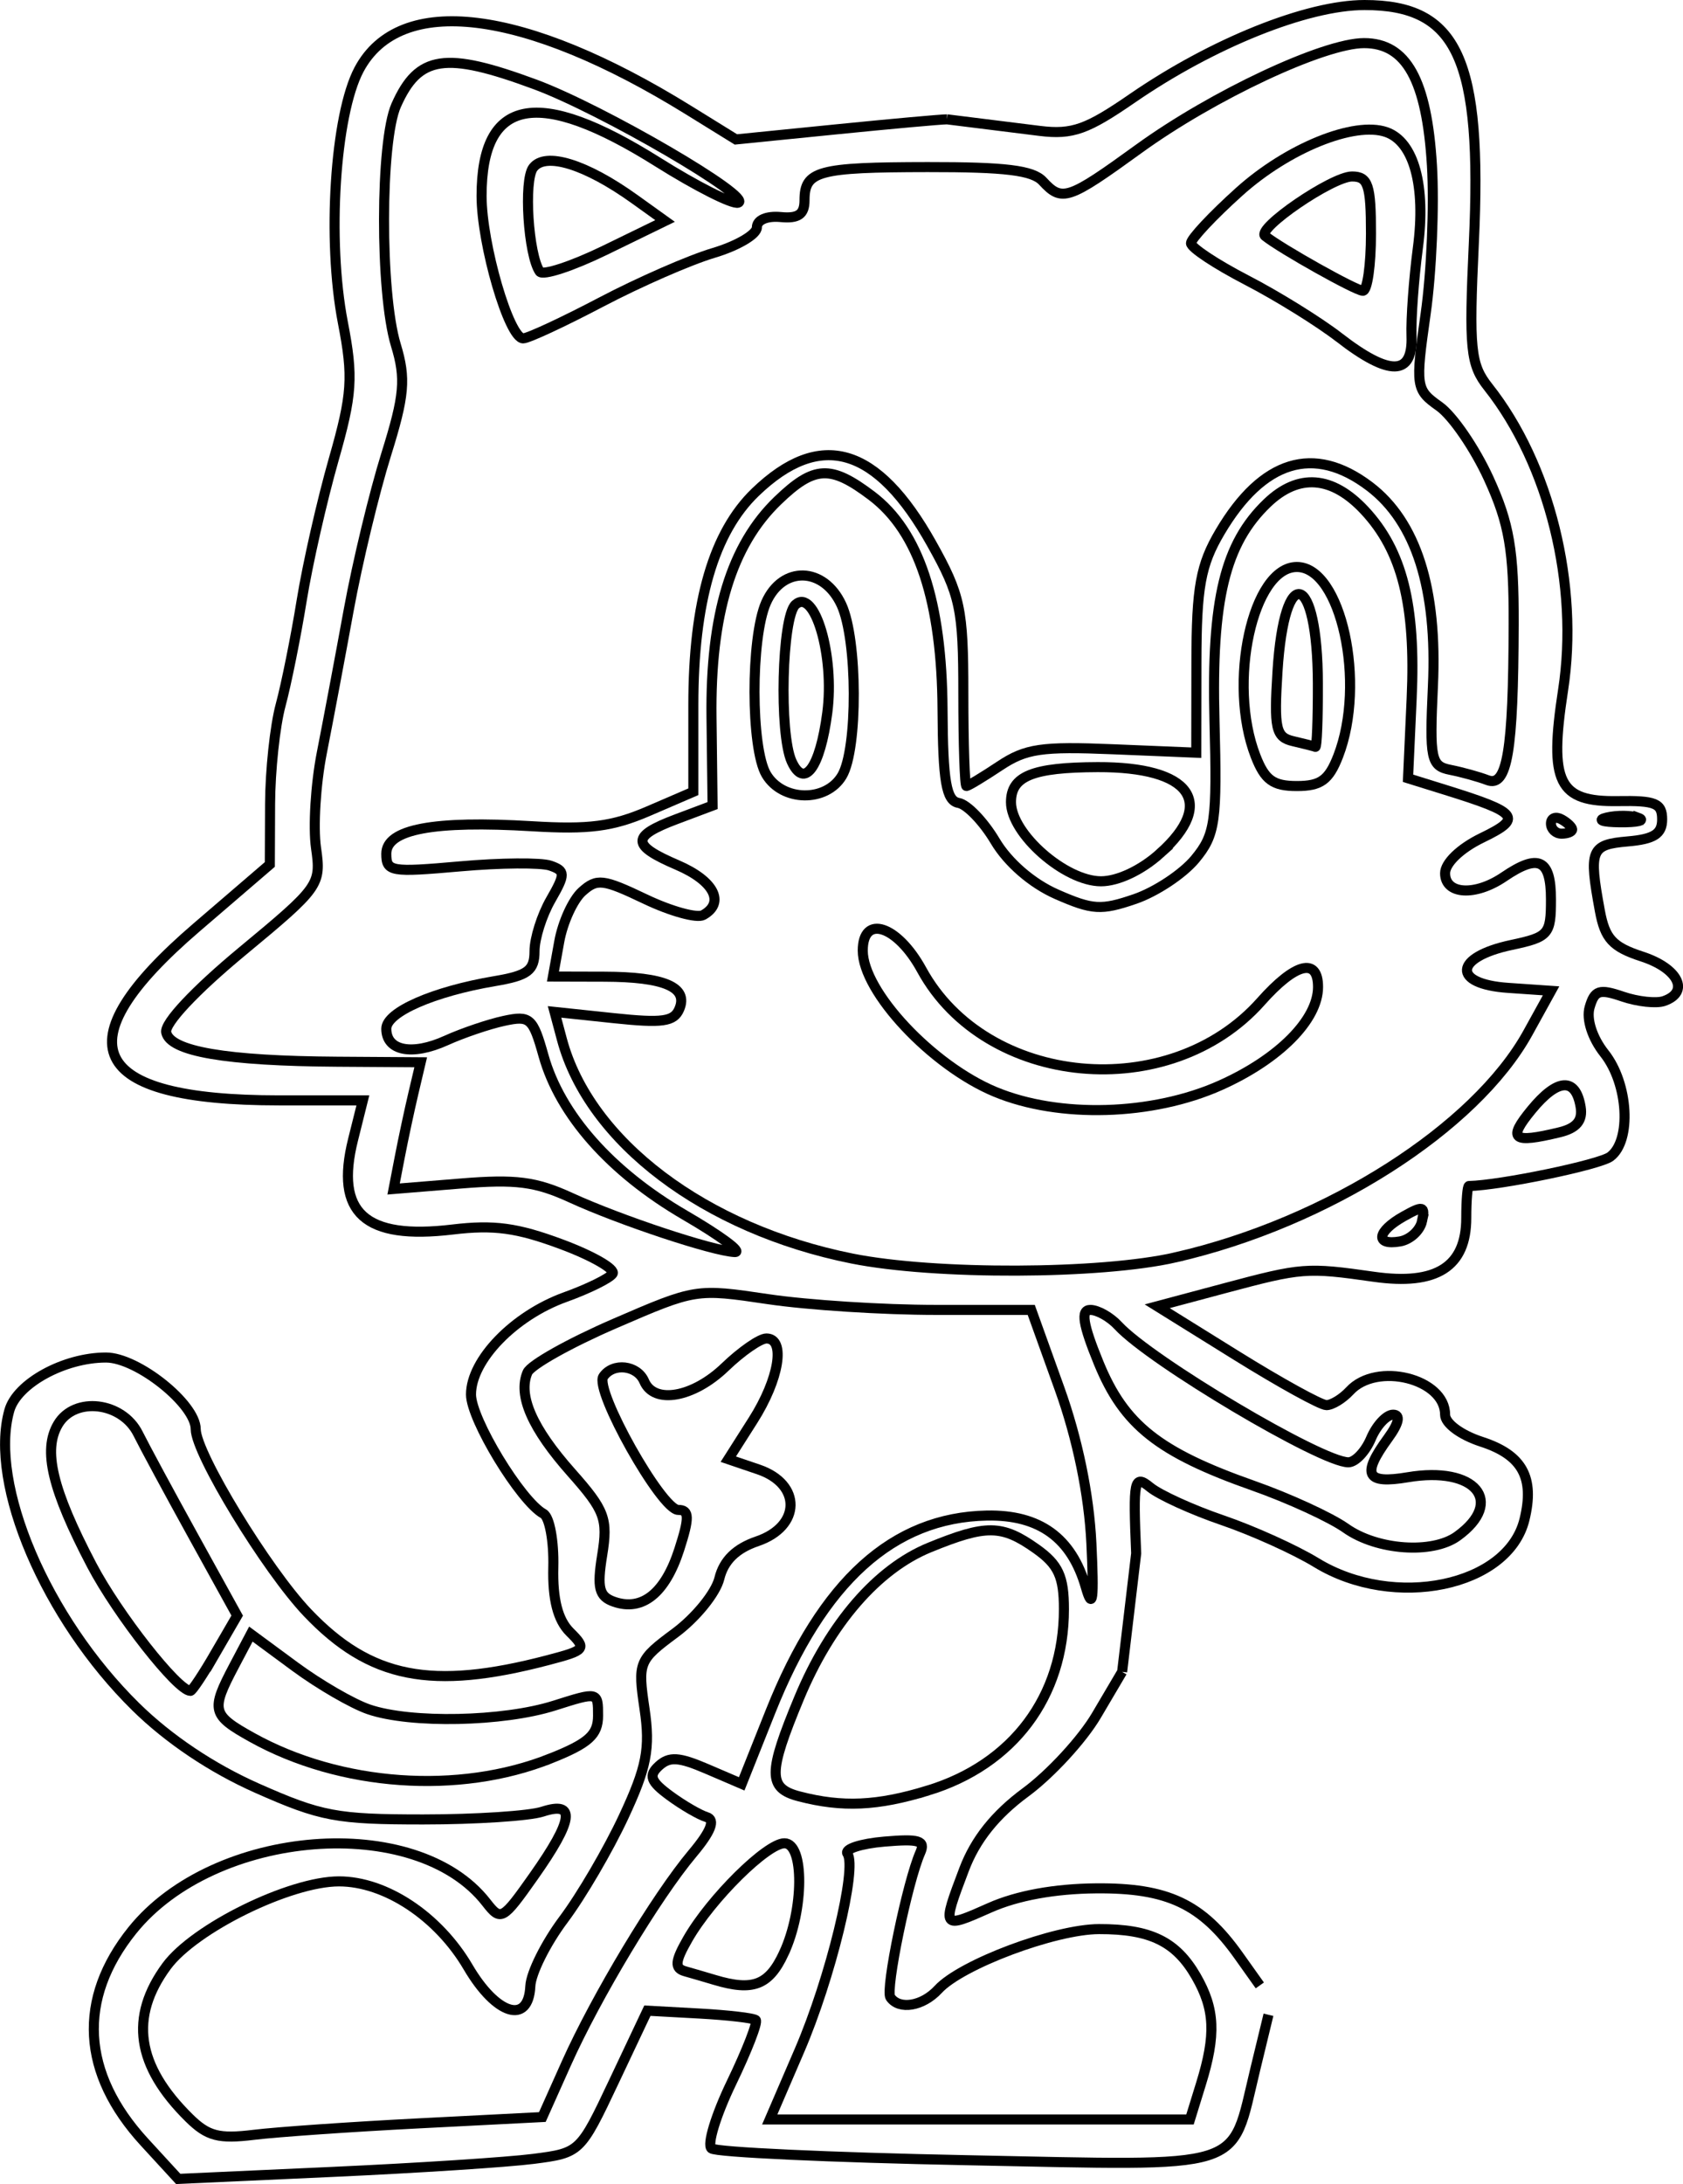 <?xml version="1.0" encoding="UTF-8" standalone="no"?>
<!-- Created with Inkscape (http://www.inkscape.org/) -->

<svg
   xmlns:dc="http://purl.org/dc/elements/1.1/"
   xmlns:cc="http://creativecommons.org/ns#"
   xmlns:rdf="http://www.w3.org/1999/02/22-rdf-syntax-ns#"
   xmlns:svg="http://www.w3.org/2000/svg"
   xmlns="http://www.w3.org/2000/svg"
   xmlns:sodipodi="http://sodipodi.sourceforge.net/DTD/sodipodi-0.dtd"
   xmlns:inkscape="http://www.inkscape.org/namespaces/inkscape"
   width="192.778mm"
   height="250mm"
   viewBox="0 0 192.778 250"
   version="1.1"
   id="svg7973"
   inkscape:version="0.92.4 (5da689c313, 2019-01-14)"
   sodipodi:docname="inkspace_scratch.svg">
  <defs
     id="defs7967" />
  <sodipodi:namedview
     id="base"
     pagecolor="#ffffff"
     bordercolor="#666666"
     borderopacity="1.0"
     inkscape:pageopacity="0.0"
     inkscape:pageshadow="2"
     inkscape:zoom="0.29132379"
     inkscape:cx="0.56315359"
     inkscape:cy="522.75352"
     inkscape:document-units="mm"
     inkscape:current-layer="layer1"
     showgrid="false"
     inkscape:window-width="1463"
     inkscape:window-height="770"
     inkscape:window-x="-8"
     inkscape:window-y="-8"
     inkscape:window-maximized="1"
     fit-margin-top="0"
     fit-margin-left="0"
     fit-margin-right="0"
     fit-margin-bottom="0" />
  <g
     inkscape:label="Taso 1"
     inkscape:groupmode="layer"
     id="layer1"
     transform="translate(-2.356,-24.662)">
    <path
       inkscape:connector-curvature="0"
       style="fill:none;stroke:#000000;stroke-width:1.152;stroke-miterlimit:4;stroke-dasharray:none;stroke-opacity:1"
       d="m 110.824,38.321 10.624,1.324 c 3.778,0.471 5.47,-0.194 10.612,-3.733 9.194,-6.329 20.022,-10.674 26.597,-10.674 10.663,0 13.506,6.182 12.52,27.234 -0.569,12.152 -0.392,13.916 1.656,16.501 7.005,8.843 10.417,22.669 8.563,34.697 -1.631,10.583 -0.527,12.809 6.295,12.691 4.277,-0.074 5.054,0.247 5.054,2.093 0,1.663 -0.935,2.262 -3.942,2.522 -4.237,0.367 -4.477,0.964 -3.195,7.93 0.591,3.21 1.458,4.15 4.838,5.249 4.151,1.349 5.488,4.064 2.508,5.092 -0.886,0.305 -3.014,0.075 -4.73,-0.511 -2.674,-0.914 -3.215,-0.739 -3.787,1.227 -0.394,1.356 0.299,3.513 1.698,5.278 2.749,3.471 3.121,9.995 0.673,11.821 -1.248,0.931 -12.593,3.284 -16.197,3.359 -0.167,0.003 -0.303,1.647 -0.303,3.653 0,5.59 -3.407,7.756 -10.59,6.735 -7.708,-1.096 -8.22,-1.056 -17.116,1.32 l -7.695,2.056 9.106,5.659 c 5.008,3.112 9.632,5.659 10.275,5.659 0.643,0 1.849,-0.736 2.679,-1.635 3.091,-3.348 10.915,-1.395 10.915,2.725 0,0.998 1.788,2.325 4.181,3.102 4.666,1.517 6.088,4.093 4.913,8.902 -1.875,7.676 -14.931,10.378 -23.842,4.935 -2.418,-1.477 -7.245,-3.659 -10.726,-4.848 -3.481,-1.189 -7.223,-2.891 -8.316,-3.783 -1.828,-1.491 -1.955,-0.887 -1.594,7.573 l -1.609,13.555 m 2.1e-4,0 -2.949,4.997 c -1.622,2.748 -5.265,6.703 -8.095,8.788 -3.483,2.565 -5.763,5.419 -7.055,8.826 -2.587,6.825 -2.572,6.848 2.944,4.395 3.139,-1.396 7.439,-2.18 12.182,-2.22 8.19,-0.069 12.107,1.779 16.318,7.699 l 2.426,3.41 m 0.991,3.361 -1.519,6.266 c -2.844,11.73 -0.596,11.025 -33.07,10.381 -15.539,-0.308 -28.685,-0.914 -29.212,-1.346 -0.527,-0.432 0.505,-3.82 2.294,-7.528 1.789,-3.708 3.039,-6.932 2.778,-7.164 -0.261,-0.232 -3.161,-0.569 -6.444,-0.749 l -5.969,-0.327 -3.845,8.135 c -3.826,8.094 -3.872,8.139 -9.191,8.826 -2.94,0.38 -13.302,1.052 -23.026,1.493 l -17.681,0.802 -3.876,-4.219 c -7.221,-7.859 -7.701,-16.385 -1.366,-24.247 9.409,-11.677 32.496,-13.487 40.529,-3.178 1.684,2.161 1.867,2.059 5.457,-3.029 4.534,-6.427 4.827,-8.619 0.985,-7.364 -1.501,0.49 -7.654,0.891 -13.673,0.891 -9.913,0 -11.703,-0.336 -19.006,-3.57 -5.178,-2.292 -10.158,-5.631 -13.918,-9.331 C 7.603,209.902 1.06,194.578 3.42,186.128 c 0.868,-3.109 6.277,-6.075 11.079,-6.075 3.604,0 10.276,5.328 10.276,8.206 0,2.764 8.12,16.089 12.799,21.002 7.186,7.547 14.202,8.931 27.538,5.434 4.344,-1.139 4.463,-1.291 2.522,-3.219 -1.383,-1.374 -1.993,-3.759 -1.9,-7.43 0.075,-2.974 -0.431,-5.723 -1.125,-6.108 -2.62,-1.456 -8.302,-10.8 -8.302,-13.653 0,-3.95 4.932,-9.038 10.807,-11.152 2.614,-0.94 5.048,-2.139 5.409,-2.665 0.361,-0.525 -2.26,-2.042 -5.825,-3.37 -5.114,-1.905 -7.755,-2.263 -12.511,-1.696 -10.059,1.2 -13.486,-1.9 -11.387,-10.298 l 1.121,-4.486 h -9.612 c -21.829,0 -24.937,-6.488 -9.468,-19.771 l 8.423,-7.233 0.029,-6.94 c 0.016,-3.817 0.559,-8.902 1.208,-11.301 0.648,-2.399 1.735,-7.795 2.415,-11.993 0.68,-4.197 2.331,-11.459 3.668,-16.137 2.122,-7.424 2.256,-9.414 1.049,-15.645 -1.831,-9.45 -0.916,-23.783 1.85,-28.979 4.663,-8.761 18.895,-7.009 37.742,4.648 l 5.424,3.355 11.463,-1.149 c 6.305,-0.632 12.026,-1.149 12.714,-1.149"
       id="path10936"
       sodipodi:nodetypes="cscsscccscccccccccscsccscsssccccccccccccccsscccccccsccscccsccssssscscscsccccssccccsscsccc" />
    <path
       style="fill:none;stroke:#000000;stroke-width:1.152;stroke-miterlimit:4;stroke-dasharray:none;stroke-opacity:1"
       d="m 50.387,267.713 14.091,-0.72 2.743,-6.129 c 3.415,-7.632 10.315,-19.106 14.449,-24.029 2.126,-2.531 2.649,-3.87 1.633,-4.174 -0.823,-0.246 -2.731,-1.356 -4.241,-2.465 -2.19,-1.61 -2.441,-2.295 -1.241,-3.392 1.209,-1.105 2.286,-1.039 5.498,0.337 l 3.994,1.712 3.317,-8.319 c 5.93,-14.872 14.014,-22.181 24.765,-22.392 6.031,-0.118 9.716,2.552 11.34,8.217 0.779,2.717 0.944,1.401 0.633,-5.047 -0.268,-5.569 -1.59,-11.974 -3.655,-17.716 l -3.235,-8.995 h -10.932 c -6.013,0 -14.656,-0.553 -19.208,-1.229 -8.252,-1.225 -8.302,-1.217 -17.584,2.796 -5.119,2.214 -9.609,4.73 -9.977,5.592 -1.121,2.626 0.535,6.402 5.027,11.461 3.839,4.324 4.202,5.296 3.532,9.441 -0.612,3.782 -0.363,4.754 1.372,5.352 3.228,1.114 5.843,-0.989 7.455,-5.993 1.178,-3.657 1.155,-4.525 -0.118,-4.525 -1.919,0 -9.637,-13.725 -8.581,-15.26 1.126,-1.638 3.892,-1.318 4.686,0.542 1.137,2.663 5.619,1.872 9.264,-1.635 1.869,-1.799 3.998,-3.271 4.731,-3.271 2.228,0 1.467,4.648 -1.532,9.362 l -2.835,4.456 3.456,1.173 c 4.964,1.684 4.881,6.519 -0.141,8.223 -2.427,0.824 -3.838,2.208 -4.339,4.257 -0.408,1.67 -2.685,4.476 -5.061,6.236 -4.186,3.102 -4.294,3.369 -3.509,8.689 0.669,4.535 0.254,6.679 -2.39,12.345 -1.76,3.771 -4.857,9.065 -6.882,11.763 -2.025,2.698 -3.74,6.133 -3.809,7.632 -0.207,4.454 -3.901,3.325 -7.131,-2.18 -3.409,-5.81 -9.441,-9.812 -14.788,-9.812 -5.63,0 -16.549,5.364 -19.745,9.701 -4.294,5.827 -3.467,11.413 2.571,17.366 2.135,2.105 3.399,2.436 7.428,1.943 2.671,-0.326 11.197,-0.917 18.947,-1.313 z"
       id="path10930"
       inkscape:connector-curvature="0" />
    <path
       style="fill:none;stroke:#000000;stroke-width:1.152;stroke-miterlimit:4;stroke-dasharray:none;stroke-opacity:1"
       d="m 139.925,263.184 c 1.73,-5.599 1.596,-8.547 -0.555,-12.287 -2.302,-4.001 -5.24,-5.432 -11.126,-5.419 -5.058,0.013 -15.775,4.028 -18.42,6.902 -1.78,1.934 -4.469,2.382 -5.479,0.912 -0.601,-0.874 1.959,-13.255 3.428,-16.578 0.604,-1.365 -0.144,-1.591 -4.134,-1.249 -2.679,0.23 -4.575,0.848 -4.214,1.373 1.137,1.654 -1.946,14.299 -5.494,22.529 l -3.407,7.904 h 24.069 24.069 z"
       id="path10928"
       inkscape:connector-curvature="0" />
    <path
       style="fill:none;stroke:#000000;stroke-width:1.152;stroke-miterlimit:4;stroke-dasharray:none;stroke-opacity:1"
       d="m 92.146,248.228 c 2.311,-4.972 2.349,-12.573 0.064,-12.573 -2.013,0 -8.405,6.32 -11.06,10.937 -1.483,2.578 -1.553,3.369 -0.326,3.715 0.857,0.241 2.377,0.685 3.378,0.985 4.413,1.323 6.232,0.622 7.945,-3.063 z"
       id="path10924"
       inkscape:connector-curvature="0" />
    <path
       style="fill:none;stroke:#000000;stroke-width:1.152;stroke-miterlimit:4;stroke-dasharray:none;stroke-opacity:1"
       d="m 108.657,229.614 c 9.741,-2.984 15.566,-10.751 15.566,-20.754 0,-3.74 -0.633,-5.112 -3.196,-6.924 -3.915,-2.769 -5.699,-2.789 -12.193,-0.139 -5.971,2.437 -11.377,8.669 -14.935,17.216 -3.593,8.633 -3.593,10.342 0.004,11.275 4.954,1.286 8.947,1.104 14.754,-0.675 z"
       id="path10922"
       inkscape:connector-curvature="0" />
    <path
       style="fill:none;stroke:#000000;stroke-width:1.152;stroke-miterlimit:4;stroke-dasharray:none;stroke-opacity:1"
       d="m 65.401,225.956 c 4.38,-1.742 5.459,-2.712 5.459,-4.909 0,-2.739 -9.7e-5,-2.739 -5.004,-1.152 -5.864,1.86 -16.452,2.076 -21.257,0.433 -1.856,-0.634 -5.655,-2.833 -8.441,-4.885 l -5.066,-3.732 -1.946,3.687 c -2.664,5.046 -2.526,5.584 2.094,8.15 10.107,5.615 23.687,6.572 34.161,2.407 z"
       id="path10920"
       inkscape:connector-curvature="0" />
    <path
       style="fill:none;stroke:#000000;stroke-width:1.152;stroke-miterlimit:4;stroke-dasharray:none;stroke-opacity:1"
       d="m 27.027,213.903 2.498,-4.308 -4.998,-9.048 c -2.749,-4.976 -5.609,-10.274 -6.355,-11.773 -1.818,-3.651 -7.254,-4.299 -9.163,-1.092 -1.764,2.962 -0.682,7.489 3.855,16.138 2.953,5.629 9.837,14.39 11.307,14.39 0.197,0 1.482,-1.939 2.856,-4.308 z"
       id="path10918"
       inkscape:connector-curvature="0" />
    <path
       style="fill:none;stroke:#000000;stroke-width:1.152;stroke-miterlimit:4;stroke-dasharray:none;stroke-opacity:1"
       d="m 169.301,200.495 c 5.474,-3.965 2.038,-8.041 -5.68,-6.739 -4.793,0.808 -5.337,-0.265 -2.269,-4.474 1.245,-1.708 1.455,-2.687 0.576,-2.687 -0.76,0 -1.901,1.227 -2.535,2.726 -0.634,1.499 -1.8,2.726 -2.592,2.726 -3.091,0 -22.616,-11.586 -26.362,-15.643 -0.915,-0.991 -2.352,-1.801 -3.194,-1.801 -1.118,0 -0.858,1.641 0.962,6.083 2.902,7.081 6.852,10.214 17.695,14.034 4.079,1.437 8.857,3.631 10.617,4.876 3.577,2.529 9.916,2.976 12.781,0.901 z"
       id="path10914"
       inkscape:connector-curvature="0" />
    <path
       style="fill:none;stroke:#000000;stroke-width:1.152;stroke-miterlimit:4;stroke-dasharray:none;stroke-opacity:1"
       d="m 137.005,168.589 c 17.358,-3.967 34.33,-14.774 40.364,-25.703 l 2.654,-4.807 -4.932,-0.339 c -6.448,-0.443 -6.211,-3.508 0.38,-4.909 4.285,-0.911 4.54,-1.204 4.54,-5.218 0,-4.602 -1.417,-5.281 -5.386,-2.583 -3.301,2.245 -6.742,2.036 -6.742,-0.408 0,-1.176 1.752,-2.857 4.226,-4.055 4.696,-2.273 4.241,-2.866 -4.226,-5.499 l -4.245,-1.32 0.416,-9.148 c 0.485,-10.677 -1.079,-16.906 -5.407,-21.53 -3.711,-3.964 -7.558,-4.253 -11.129,-0.836 -4.858,4.649 -6.416,11.066 -6.049,24.914 0.307,11.555 0.096,13.062 -2.217,15.853 -1.406,1.696 -4.51,3.752 -6.898,4.569 -3.864,1.322 -4.852,1.262 -8.966,-0.544 -2.815,-1.236 -5.569,-3.618 -7.041,-6.09 -1.33,-2.233 -3.217,-4.198 -4.194,-4.367 -1.406,-0.244 -1.788,-2.465 -1.834,-10.659 -0.069,-12.407 -2.72,-20.419 -8.105,-24.492 -4.721,-3.571 -6.592,-3.476 -10.771,0.546 -5.306,5.106 -7.732,13.036 -7.588,24.797 l 0.124,10.112 -4.134,1.553 c -5.22,1.961 -5.199,2.984 0.111,5.26 4.185,1.794 5.482,4.31 2.948,5.718 -0.713,0.396 -3.703,-0.427 -6.643,-1.829 -4.837,-2.307 -5.526,-2.388 -7.233,-0.853 -1.038,0.933 -2.213,3.502 -2.611,5.709 l -0.724,4.013 5.919,0.016 c 6.859,0.021 9.617,1.213 8.554,3.702 -0.62,1.453 -1.927,1.634 -7.52,1.043 l -6.77,-0.715 0.845,3.155 c 3.137,11.706 16.402,21.713 33.247,25.08 9.496,1.898 28.442,1.829 37.039,-0.135 z"
       id="path10904"
       inkscape:connector-curvature="0" />
    <path
       style="fill:none;stroke:#000000;stroke-width:1.152;stroke-miterlimit:4;stroke-dasharray:none;stroke-opacity:1"
       d="m 116.34,149.639 c -7.23,-3.009 -15.16,-11.465 -15.16,-16.165 0,-4.187 3.964,-2.895 6.751,2.201 7.358,13.451 28.402,15.411 38.868,3.62 3.923,-4.42 6.531,-5.082 6.531,-1.658 0,3.749 -4.465,8.25 -11.162,11.249 -7.799,3.494 -18.494,3.805 -25.829,0.752 z"
       id="path10902"
       inkscape:connector-curvature="0" />
    <path
       style="fill:none;stroke:#000000;stroke-width:1.152;stroke-miterlimit:4;stroke-dasharray:none;stroke-opacity:1"
       d="m 90.129,113.32 c -1.783,-2.994 -1.802,-15.637 -0.029,-19.669 1.874,-4.263 6.628,-4.126 8.644,0.249 1.847,4.008 1.885,16.5 0.059,19.566 -1.816,3.051 -6.821,2.966 -8.674,-0.146 z"
       id="path10900"
       inkscape:connector-curvature="0" />
    <path
       style="fill:none;stroke:#000000;stroke-width:1.152;stroke-miterlimit:4;stroke-dasharray:none;stroke-opacity:1"
       d="m 97.116,106.255 c 0.858,-6.513 -1.449,-14.354 -3.642,-12.382 -1.561,1.404 -1.89,14.76 -0.441,17.949 1.449,3.19 3.254,0.73 4.083,-5.567 z"
       id="path10898"
       inkscape:connector-curvature="0" />
    <path
       style="fill:none;stroke:#000000;stroke-width:1.152;stroke-miterlimit:4;stroke-dasharray:none;stroke-opacity:1"
       d="m 146.172,111.205 c -3.237,-8.348 -0.33,-21.642 4.733,-21.642 5.062,0 7.97,13.294 4.733,21.642 -1.067,2.75 -2.008,3.433 -4.733,3.433 -2.724,0 -3.666,-0.683 -4.733,-3.433 z"
       id="path10896"
       inkscape:connector-curvature="0" />
    <path
       style="fill:none;stroke:#000000;stroke-width:1.152;stroke-miterlimit:4;stroke-dasharray:none;stroke-opacity:1"
       d="m 153.311,102.918 c -0.033,-12.831 -3.833,-13.987 -4.624,-1.407 -0.413,6.567 -0.197,7.534 1.783,7.992 1.239,0.287 2.389,0.578 2.556,0.648 0.167,0.07 0.295,-3.185 0.285,-7.233 z"
       id="path10894"
       inkscape:connector-curvature="0" />
    <path
       style="fill:none;stroke:#000000;stroke-width:1.152;stroke-miterlimit:4;stroke-dasharray:none;stroke-opacity:1"
       d="m 80.801,163.752 c -8.481,-4.928 -14.293,-11.479 -16.189,-18.249 -1.209,-4.317 -1.556,-4.625 -4.505,-3.99 -1.757,0.378 -4.744,1.39 -6.639,2.248 -3.916,1.775 -6.864,1.198 -6.864,-1.344 0,-1.901 5.392,-4.265 12.431,-5.451 3.779,-0.637 4.548,-1.216 4.548,-3.425 0,-1.462 0.838,-4.115 1.862,-5.895 1.683,-2.926 1.678,-3.3 -0.056,-3.898 -1.055,-0.364 -5.713,-0.325 -10.351,0.086 -7.921,0.702 -8.434,0.614 -8.434,-1.45 0,-2.804 5.426,-3.825 16.701,-3.145 6.506,0.393 9.207,0.043 13.316,-1.727 l 5.154,-2.22 v -9.942 c 0,-11.786 2.322,-19.743 7.105,-24.346 7.445,-7.165 13.932,-5.275 20.183,5.88 3.3,5.889 3.638,7.481 3.638,17.122 0,5.846 0.158,10.629 0.352,10.63 0.194,4.3e-4 1.91,-1.035 3.815,-2.3 2.983,-1.983 4.781,-2.247 12.988,-1.908 l 9.526,0.393 0.016,-10.357 c 0.014,-8.593 0.475,-11.134 2.713,-14.919 4.87,-8.237 10.744,-10.029 17.104,-5.219 5.35,4.047 7.792,11.718 7.274,22.853 -0.391,8.403 -0.232,9.165 2.001,9.607 1.334,0.264 3.244,0.792 4.245,1.174 2.265,0.865 2.965,-3.296 3.004,-17.858 0.022,-8.45 -0.503,-11.517 -2.855,-16.656 -1.586,-3.464 -4.136,-7.185 -5.668,-8.268 -2.692,-1.903 -2.744,-2.259 -1.56,-10.6 0.674,-4.747 0.998,-12.391 0.72,-16.988 -0.591,-9.772 -2.934,-13.993 -7.771,-13.993 -4.616,0 -17.333,5.964 -25.807,12.102 -8.097,5.865 -8.792,6.1 -11.001,3.707 -1.153,-1.249 -4.27,-1.631 -13.186,-1.619 -12.552,0.016 -14.102,0.436 -14.102,3.799 0,1.611 -0.712,2.113 -2.729,1.921 -1.605,-0.153 -2.729,0.337 -2.729,1.188 0,0.796 -2.233,2.11 -4.962,2.92 -2.729,0.81 -8.52,3.341 -12.869,5.626 -4.349,2.284 -8.371,4.154 -8.938,4.154 -1.618,0 -4.764,-10.768 -4.764,-16.309 0,-11.271 6.443,-12.508 20.181,-3.875 4.393,2.761 8.535,4.856 9.205,4.655 C 88.754,47.314 71.332,37.164 63.666,34.329 53.351,30.514 50.288,30.971 47.737,36.708 c -1.836,4.128 -1.863,21.447 -0.042,27.437 1.173,3.86 1.002,5.794 -1.106,12.538 -1.371,4.386 -3.3,12.39 -4.286,17.786 -0.986,5.397 -2.373,12.756 -3.082,16.354 -0.709,3.598 -1.01,8.495 -0.669,10.883 0.606,4.238 0.405,4.519 -8.457,11.86 -5.401,4.474 -8.925,8.228 -8.702,9.27 0.468,2.184 6.829,3.273 19.602,3.357 l 9.551,0.063 -0.836,3.543 c -0.46,1.949 -1.159,5.213 -1.553,7.253 l -0.717,3.71 7.698,-0.627 c 6.312,-0.515 8.581,-0.223 12.606,1.623 5.632,2.583 16.255,6.105 18.768,6.223 0.937,0.044 -1.632,-1.859 -5.71,-4.228 z"
       id="path10892"
       inkscape:connector-curvature="0" />
    <path
       style="fill:none;stroke:#000000;stroke-width:1.152;stroke-miterlimit:4;stroke-dasharray:none;stroke-opacity:1"
       d="m 155.755,63.295 c -2.335,-1.806 -7.11,-4.766 -10.612,-6.577 -3.502,-1.811 -6.367,-3.709 -6.367,-4.217 0,-0.508 2.486,-3.159 5.525,-5.891 5.563,-5.001 13.182,-8.091 16.839,-6.829 3.177,1.096 4.56,6.151 3.626,13.256 -0.473,3.599 -0.801,8.138 -0.728,10.087 0.172,4.584 -2.507,4.639 -8.283,0.171 z"
       id="path10890"
       inkscape:connector-curvature="0" />
    <path
       style="fill:none;stroke:#000000;stroke-width:1.152;stroke-miterlimit:4;stroke-dasharray:none;stroke-opacity:1"
       d="m 159.394,51.404 c 0,-5.556 -0.327,-6.541 -2.168,-6.541 -2.273,0 -11.009,5.975 -9.96,6.812 1.865,1.487 10.407,6.271 11.197,6.271 0.512,0 0.931,-2.944 0.931,-6.541 z"
       id="path10888"
       inkscape:connector-curvature="0" />
    <path
       style="fill:none;stroke:#000000;stroke-width:1.152;stroke-miterlimit:4;stroke-dasharray:none;stroke-opacity:1"
       d="m 165.244,164.437 c 0.371,-1.731 0.122,-1.795 -2.108,-0.543 -3.072,1.725 -3.313,3.371 -0.42,2.871 1.16,-0.201 2.298,-1.248 2.529,-2.328 z"
       id="path10886"
       inkscape:connector-curvature="0" />
    <path
       style="fill:none;stroke:#000000;stroke-width:1.152;stroke-miterlimit:4;stroke-dasharray:none;stroke-opacity:1"
       d="m 180.984,154.275 c 1.949,-0.469 2.682,-1.345 2.426,-2.898 -0.564,-3.424 -2.64,-3.309 -5.618,0.311 -2.796,3.399 -2.197,3.884 3.192,2.587 z"
       id="path10884"
       inkscape:connector-curvature="0" />
    <path
       style="fill:none;stroke:#000000;stroke-width:1.152;stroke-miterlimit:4;stroke-dasharray:none;stroke-opacity:1"
       d="m 135.231,122.353 c 6.484,-5.829 3.528,-9.917 -7.146,-9.881 -7.447,0.025 -9.927,1.027 -9.927,4.012 0,3.612 6.197,9.056 10.309,9.056 1.94,0 4.626,-1.266 6.764,-3.187 z"
       id="path10882"
       inkscape:connector-curvature="0" />
    <path
       style="fill:none;stroke:#000000;stroke-width:1.152;stroke-miterlimit:4;stroke-dasharray:none;stroke-opacity:1"
       d="m 182.437,119.608 c 0,-0.265 -0.546,-0.784 -1.213,-1.155 -0.667,-0.37 -1.213,-0.154 -1.213,0.481 0,0.635 0.546,1.155 1.213,1.155 0.667,0 1.213,-0.216 1.213,-0.481 z"
       id="path10880"
       inkscape:connector-curvature="0" />
    <path
       style="fill:none;stroke:#000000;stroke-width:1.152;stroke-miterlimit:4;stroke-dasharray:none;stroke-opacity:1"
       d="m 190.04,118.284 c -0.821,-0.299 -2.458,-0.317 -3.638,-0.041 -1.18,0.276 -0.508,0.521 1.493,0.543 2.001,0.021 2.967,-0.204 2.145,-0.503 z"
       id="path10878"
       inkscape:connector-curvature="0" />
    <path
       style="fill:none;stroke:#000000;stroke-width:1.152;stroke-miterlimit:4;stroke-dasharray:none;stroke-opacity:1"
       d="m 75.015,47.434 c -5.574,-3.995 -10.204,-5.418 -11.596,-3.564 -1.095,1.459 -0.55,9.974 0.761,11.88 0.338,0.492 3.707,-0.61 7.485,-2.449 l 6.869,-3.345 z"
       id="path10872"
       inkscape:connector-curvature="0" />
  </g>
</svg>
